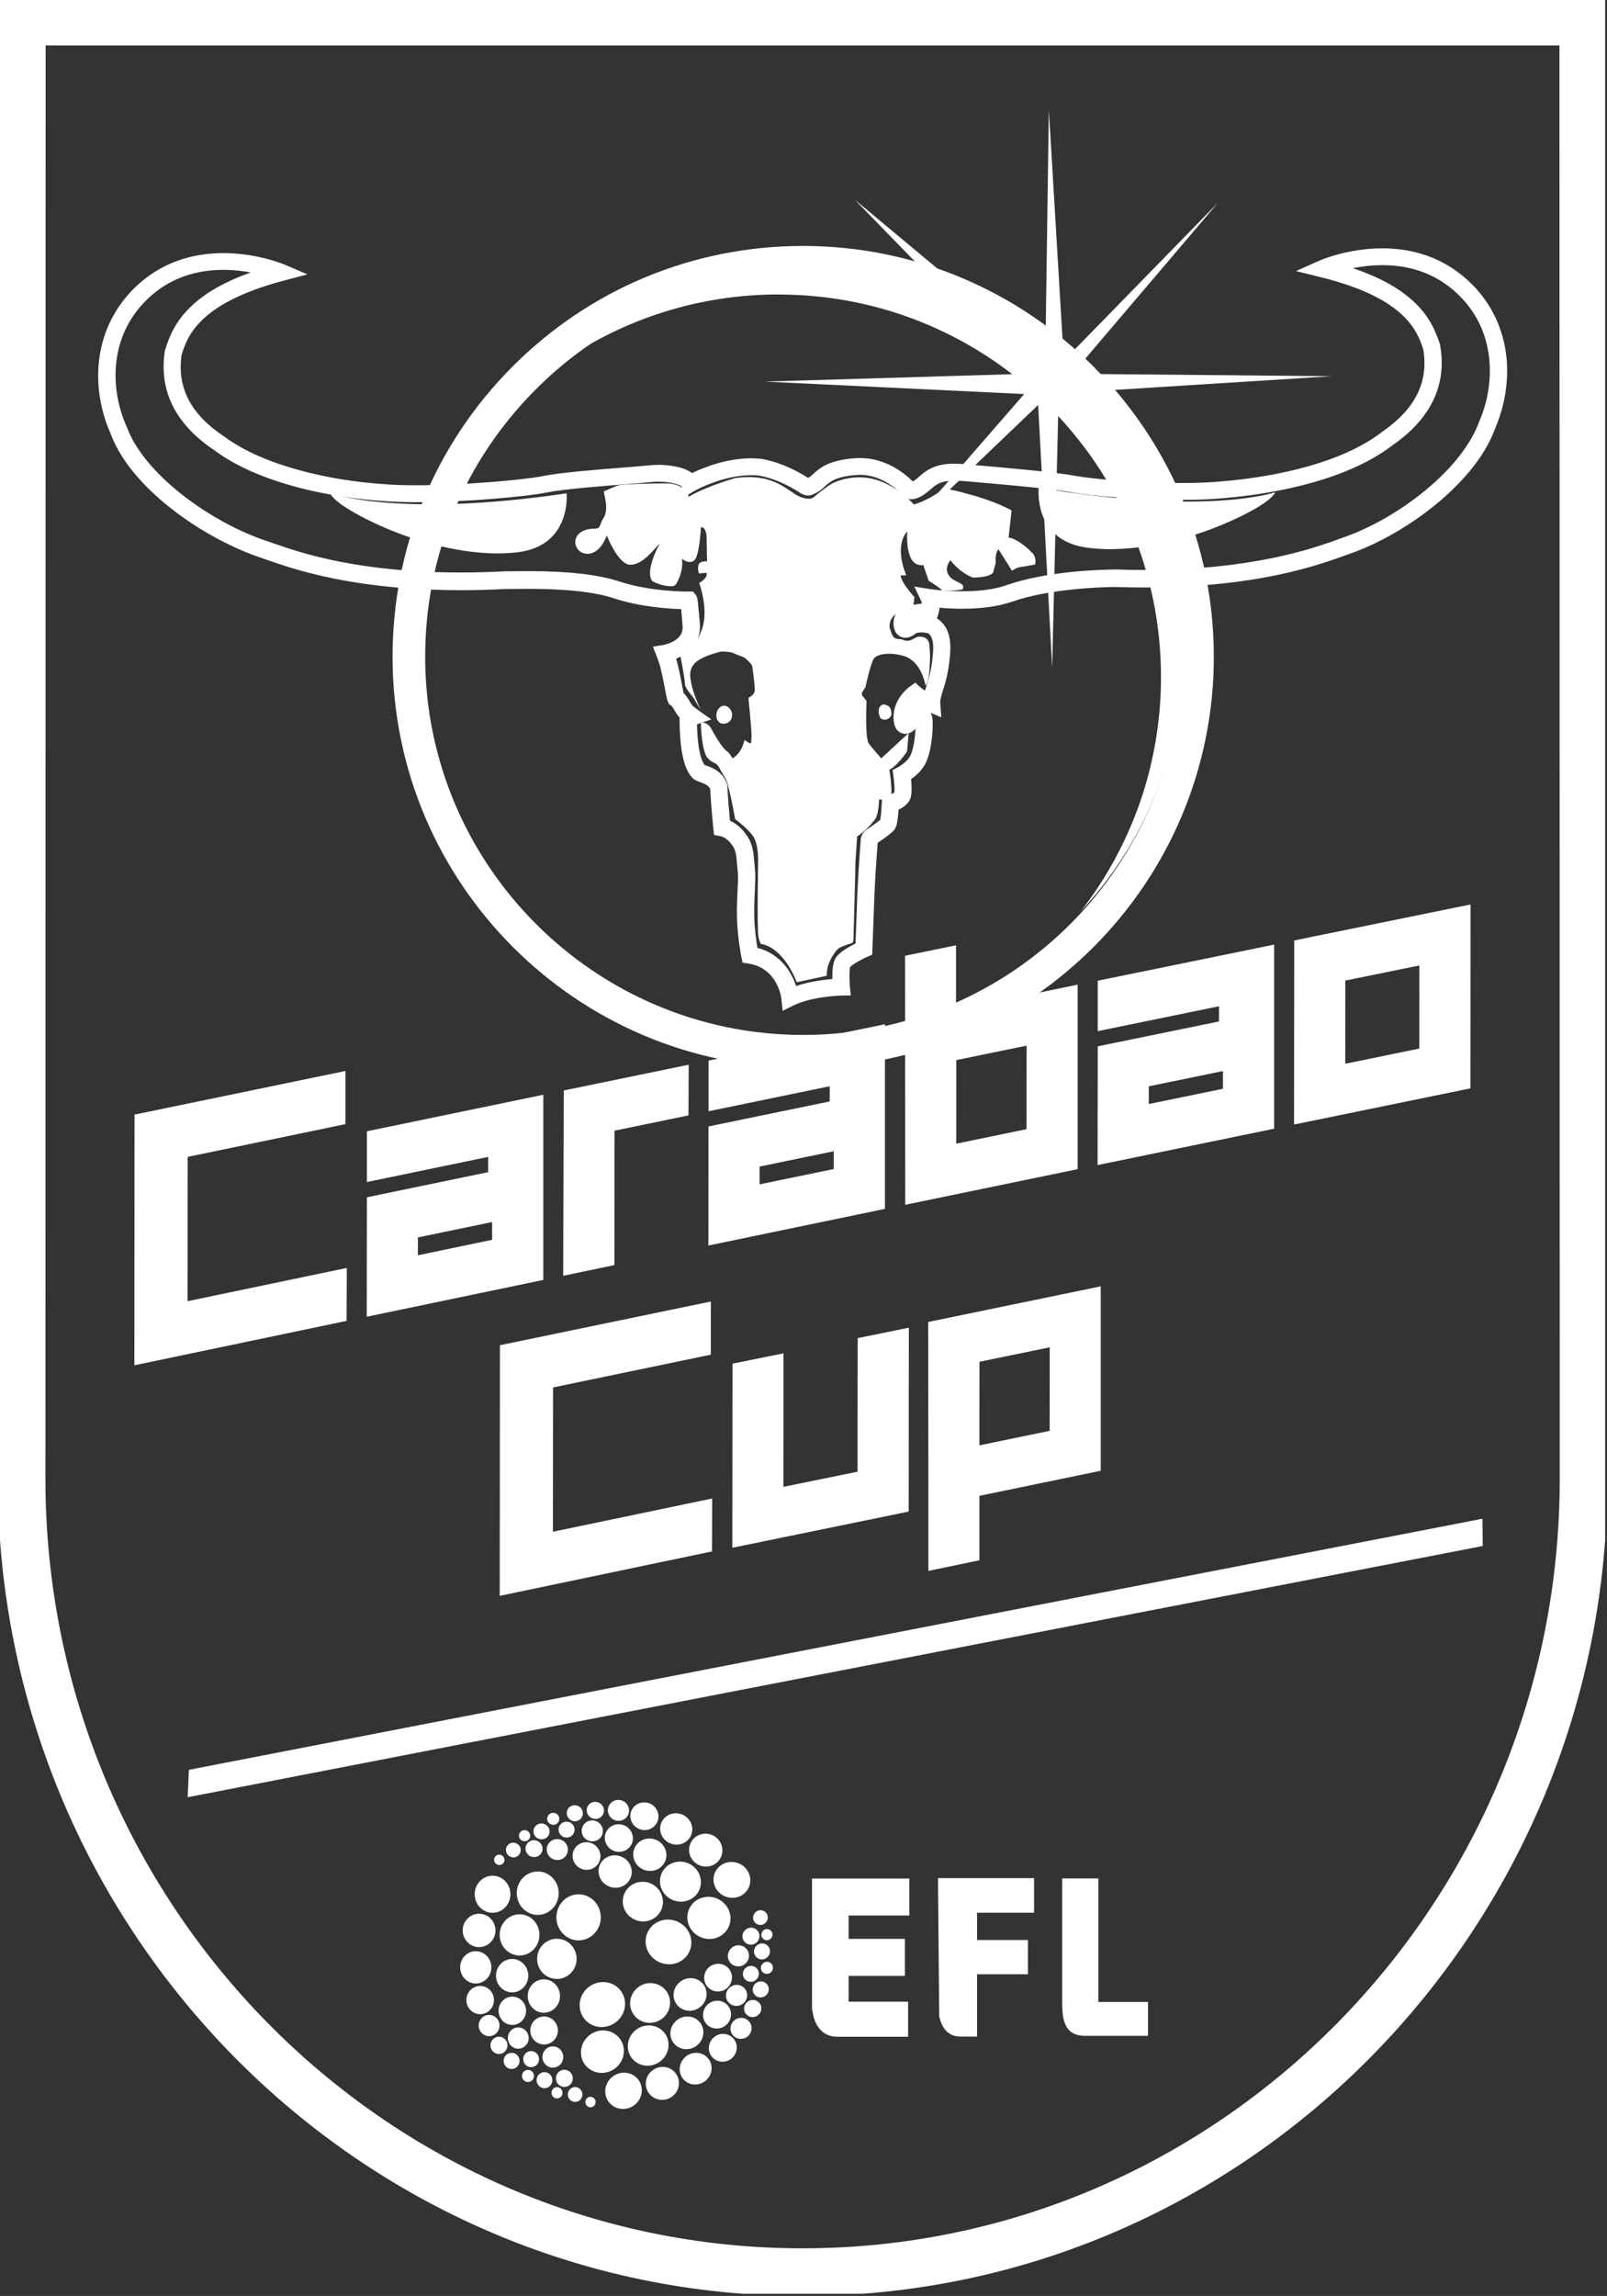 <svg width="236" height="337" viewBox="0 0 236 337" fill="none" xmlns="http://www.w3.org/2000/svg">
<rect x="0" y="0" width="236" height="337" fill="#333333" stroke="none"/>
<g clip-path="url(#clip0_838_26159)">
<path d="M232.52 6.67V3.17H229.02H6.7H3.2V6.67V18.47C3.2 33.215 3.192 82.667 3.185 128.532C3.18 161.492 3.174 192.599 3.172 207.642L3.17 217.07C3.17 281.231 54.566 333.51 117.86 333.51C181.154 333.51 232.56 281.221 232.56 217.07C232.56 215.97 232.54 47.299 232.52 18.468V6.67Z" stroke="white" stroke-width="7"/>
<mask id="mask0_838_26159" style="mask-type:luminance" maskUnits="userSpaceOnUse" x="0" y="0" width="236" height="337">
<path d="M235.73 0H0V336.68H235.73V0Z" fill="white"/>
</mask>
<g mask="url(#mask0_838_26159)">
<path d="M111.21 139.12C113.36 139.68 115.06 141.02 116.17 143.02C116.5 143.62 116.74 144.22 116.91 144.73C118.83 144.08 120.93 143.81 122.24 143.7C122.24 143.63 122.24 143.55 122.24 143.48C122.22 141.83 122.45 141.17 122.62 140.82V140.8C122.94 140.18 123.63 139.59 124.86 138.9C125.14 138.74 125.4 138.61 125.64 138.49C125.7 136.83 125.84 132.9 125.91 131.14C125.99 128.88 126.38 123.56 126.4 123.25C126.43 122.82 126.67 122.2 127.28 121.76L127.33 121.73C128.24 121.13 128.98 120.58 129.27 120.33C129.36 119.9 129.46 118.82 129.5 117.83L129.54 116.67L130.64 116.62C130.71 116.61 131.1 116.54 131.34 116.3C131.4 115.9 131.34 114.83 131.21 113.92L131.08 113.03L131.87 112.62C132.23 112.43 133.26 111.75 133.68 110.94C134.12 110.08 134.39 108.39 134.45 106.97C133.97 107.46 133.47 107.71 132.95 107.71C132.57 107.71 131.33 107.55 131.23 105.55C131.07 102.62 133.47 100.87 133.58 100.8L134.42 100.2L135.18 100.89C135.34 101.04 135.58 101.2 135.85 101.37C135.92 101.12 136 100.87 136.08 100.61C136.4 99.6 136.8 98.34 136.98 96.28V96.25C137.26 93.79 136.63 93.23 136.43 93.05C136.41 93.03 136.39 93.01 136.36 92.99C136.19 92.92 135.79 92.82 135.32 92.82C135 92.82 134.71 92.87 134.49 92.97C133.97 93.4 133.47 93.61 132.97 93.61C132.37 93.61 131.85 93.31 131.53 92.78C131.05 91.97 131.18 90.79 131.56 90.07C131.94 89.35 132.79 88.97 134.58 88.7C134.87 88.66 135.15 88.62 135.4 88.59C135.36 88.4 135.31 88.27 135.31 88.27L134.28 86.1L136.64 86.47C136.64 86.47 138.73 86.79 141.34 86.79C143.95 86.79 146.1 86.49 147.79 85.9C153.7 83.83 161.52 83.61 163.78 83.59H163.83C165.26 83.64 166.68 83.66 168.06 83.66C184.16 83.66 193.06 80.42 196.86 79.04C197.01 78.98 197.16 78.93 197.29 78.88H197.31C201.34 77.48 205.74 74.95 209.38 71.93C213.33 68.67 216.13 65.06 217.27 61.77L217.29 61.73L217.31 61.69C219.42 56.78 219.93 49.09 214.45 43.53C211.44 40.47 207.59 38.92 203.02 38.92C201.42 38.92 199.94 39.11 198.69 39.36C202.46 40.64 205.35 42.21 207.45 44.12C209.85 46.29 210.8 48.49 211.47 50.54L211.5 50.63V50.72C211.96 53.3 211.72 55.75 210.82 58C209.71 60.75 207.58 63.23 204.48 65.37C197.08 71.07 185.04 72.65 180.19 73.07C178.32 73.27 176.04 73.37 173.41 73.37C167.35 73.37 160.32 72.81 157.56 72.29C154.77 71.77 147.94 71.17 144.27 70.85C143.49 70.78 142.81 70.72 142.35 70.68C141.56 70.61 140.81 70.55 140.13 70.55C138.59 70.55 137.64 70.89 136.74 71.77L136.69 71.81C135.55 72.81 134.64 73.28 133.84 73.28C133.34 73.28 132.89 73.09 132.6 72.76L132.57 72.72C132.57 72.72 130.04 69.7 126.31 69.7C126.12 69.7 125.93 69.7 125.75 69.72C122.71 69.96 121.88 70.72 121.14 71.4C120.79 71.72 120.44 72.05 119.93 72.3C119.54 72.53 119.14 72.73 118.64 72.73C118.04 72.73 117.61 72.43 117.3 72.21C117.14 72.1 114.33 70.26 111.34 69.79C111.01 69.76 110.67 69.75 110.34 69.75C105.99 69.75 101.99 72.06 101.95 72.08L100.49 72.93L100.11 71.4C99.81 71.14 98.56 70.7 96.7 70.7C96.32 70.7 95.94 70.72 95.57 70.76C94.78 70.85 93.35 70.96 91.7 71.09C87.85 71.4 82.57 71.81 80.24 72.3C77.56 72.86 68.58 73.71 61.16 73.71C59.13 73.71 57.37 73.64 55.93 73.52C53.61 73.36 48.97 72.9 43.87 71.57C38.75 70.23 34.58 68.39 31.49 66.1C28.36 64.01 26.19 61.57 25.03 58.84C24.09 56.62 23.81 54.18 24.2 51.58V51.49L24.24 51.4C24.87 49.33 25.78 47.12 28.14 44.9C30.21 42.95 33.07 41.33 36.82 39.99C35.65 39.77 34.29 39.61 32.82 39.61C28.1 39.61 24.17 41.23 21.14 44.42C15.74 50.09 16.39 57.77 18.6 62.62L18.62 62.66L18.64 62.7C19.82 65.95 22.75 69.51 26.9 72.73C30.69 75.67 35.21 78.12 39.32 79.46H39.34C39.56 79.54 39.81 79.62 40.07 79.72C44.09 81.12 52.47 84.03 67.7 84.03C69.8 84.03 71.98 83.97 74.17 83.86H74.23C74.49 83.86 74.78 83.86 75.1 83.85C75.78 83.84 76.63 83.83 77.57 83.83C83.5 83.83 87.92 84.34 91.06 85.38C95.29 86.76 100.08 86.83 101 86.83H101.79L102.17 87.32C102.4 87.62 102.43 87.89 102.49 88.43C102.56 89.06 102.66 90.12 102.78 91.58C102.93 93.49 102.07 95.11 100.35 96.15C99.99 96.37 99.63 96.54 99.29 96.68C99.39 97.02 99.5 97.4 99.58 97.76C99.83 98.78 100.02 99.8 100.17 100.62C100.24 101 100.32 101.44 100.38 101.71C100.8 102.11 101.09 102.61 101.33 103.03C101.42 103.18 101.53 103.37 101.59 103.45C101.76 103.65 102.2 104 102.44 104.17L104.46 105.59L102.36 106.32C102.41 108.58 102.66 111.15 103.47 112.28C103.54 112.31 103.64 112.34 103.72 112.37C104.56 112.67 106.12 113.23 106.76 115.06L106.82 115.24V115.43C106.91 117.31 107.09 119.36 107.2 120.47C108.52 121.04 109.34 122.15 109.55 122.47C110.29 123.4 110.53 124.48 110.66 125.32V125.39C110.68 125.51 110.71 125.83 110.74 126.21C110.79 126.85 110.87 127.64 110.9 127.94V127.97C110.95 128.61 110.91 129.5 110.86 130.62C110.8 131.82 110.74 133.18 110.77 134.54C110.82 136.35 111.06 138.09 111.22 139.06M114.93 148.39L114.75 146.59C114.73 146.37 114.17 142.1 109.92 141.43L109.05 141.3L108.87 140.44C108.85 140.33 108.31 137.64 108.23 134.67C108.19 133.22 108.27 131.75 108.32 130.57C108.37 129.58 108.41 128.72 108.37 128.24C108.34 127.91 108.27 127.13 108.21 126.49C108.18 126.15 108.16 125.86 108.14 125.73C108.02 124.95 107.83 124.44 107.54 124.09L107.49 124.02L107.45 123.96C107.25 123.66 106.58 122.87 105.79 122.73L104.86 122.56L104.76 121.62C104.75 121.5 104.44 118.57 104.3 115.81C104.05 115.28 103.56 115.07 102.85 114.81C102.38 114.64 101.93 114.48 101.6 114.08L101.58 114.06C101.09 113.47 99.8 111.9 99.8 105.48V105.32C99.74 105.25 99.68 105.18 99.62 105.12H99.61C99.43 104.88 99.28 104.63 99.12 104.36C98.99 104.14 98.72 103.68 98.58 103.58L98.29 103.4L98.13 103.09C97.96 102.75 97.87 102.28 97.66 101.15C97.51 100.36 97.33 99.37 97.09 98.42V98.38C96.89 97.47 96.46 96.39 96.46 96.38L95.88 94.91L97.43 94.67C97.49 94.66 98.31 94.5 99.07 94.03C100.21 93.31 100.28 92.45 100.24 91.85C100.15 90.69 100.08 89.92 100.03 89.41C98.1 89.35 93.99 89.07 90.25 87.85C87.36 86.89 83.21 86.43 77.55 86.43C76.63 86.43 75.79 86.44 75.11 86.45C74.79 86.45 74.51 86.45 74.25 86.45C72.02 86.57 69.81 86.63 67.68 86.63C60.95 86.63 54.7 86.06 49.09 84.93C44.42 83.99 41.16 82.86 39.22 82.18C38.96 82.09 38.73 82.01 38.51 81.93C34.14 80.5 29.33 77.9 25.33 74.79C22.15 72.32 17.99 68.39 16.26 63.68C14.82 60.49 14.19 56.85 14.49 53.43C14.85 49.36 16.51 45.66 19.29 42.74C21.21 40.72 23.48 39.22 26.04 38.29C28.12 37.53 30.4 37.15 32.81 37.15C37.77 37.15 41.61 38.77 41.77 38.83L45.15 40.27L41.6 41.21C29.12 44.53 27.5 49.42 26.67 52.1C25.98 56.9 28.01 60.81 32.9 64.06L32.96 64.1C38.85 68.47 48.77 70.55 56.1 71.04H56.13C57.5 71.17 59.19 71.23 61.15 71.23C68.16 71.23 77.1 70.42 79.71 69.88C82.21 69.37 87.57 68.94 91.49 68.63C93.12 68.5 94.53 68.39 95.29 68.31C95.75 68.26 96.22 68.23 96.69 68.23C97.37 68.23 100.14 68.3 101.63 69.44C103.23 68.66 106.62 67.27 110.33 67.27C110.76 67.27 111.19 67.29 111.6 67.33H111.67C115.14 67.87 118.27 69.88 118.67 70.15L118.71 70.12L118.76 70.1C118.96 70 119.15 69.83 119.41 69.59C120.34 68.74 121.61 67.56 125.53 67.26C125.78 67.24 126.04 67.23 126.29 67.23C130.21 67.23 132.99 69.61 134.05 70.67C134.25 70.56 134.55 70.35 134.98 69.98C136.73 68.28 138.64 68.06 140.11 68.06C140.9 68.06 141.7 68.13 142.56 68.21C143.01 68.25 143.69 68.31 144.47 68.38C148.18 68.71 155.1 69.31 158.01 69.86C160.31 70.29 166.94 70.9 173.39 70.9C175.94 70.9 178.13 70.8 179.92 70.61H179.95C184.58 70.21 196.08 68.71 202.95 63.41L203 63.37C207.84 60.03 209.81 56.08 209.02 51.3C208.15 48.62 206.43 43.76 193.9 40.67L190.33 39.79L193.69 38.29C193.86 38.21 197.87 36.45 203.01 36.45C205.36 36.45 207.58 36.82 209.63 37.55C212.11 38.44 214.33 39.87 216.24 41.8C217.72 43.3 218.9 45.01 219.75 46.89C220.52 48.61 221.02 50.46 221.23 52.4C221.59 55.8 221.02 59.46 219.65 62.69C217.99 67.44 214.03 71.42 211 73.93C207.13 77.13 202.45 79.82 198.15 81.31C198.02 81.36 197.88 81.41 197.73 81.46C195.74 82.18 192.42 83.39 187.56 84.4C181.73 85.62 175.17 86.23 168.06 86.23C166.66 86.23 165.22 86.21 163.77 86.16C162.17 86.17 154.28 86.34 148.62 88.32C146.66 89 144.2 89.35 141.34 89.35C140.03 89.35 138.85 89.28 137.96 89.2C137.95 89.5 137.9 89.82 137.79 90.15L137.6 90.78C137.84 90.91 137.99 91.03 138.08 91.14C138.87 91.83 139.87 93.14 139.48 96.52C139.27 98.84 138.81 100.3 138.47 101.37C138.22 102.16 138.06 102.69 138.09 103.22L138.23 105.29L136.69 104.62C136.86 104.98 136.96 105.44 136.97 105.99C137.01 107.52 136.76 110.41 135.91 112.07C135.37 113.13 134.45 113.91 133.79 114.37C133.81 114.59 133.83 114.84 133.85 115.1C133.93 116.52 133.8 117.28 133.37 117.78C132.95 118.32 132.42 118.64 131.96 118.84C131.95 119.03 131.93 119.23 131.91 119.44C131.77 121.02 131.59 121.52 131.28 121.86C130.96 122.25 130.15 122.87 128.89 123.71C128.8 124.88 128.49 129.29 128.42 131.23C128.33 133.47 128.12 139.27 128.12 139.33L128.09 140.12L127.37 140.44C126.29 140.92 125.12 141.62 124.86 141.93C124.73 142.31 124.71 143.65 124.81 144.75L124.94 146.11L123.57 146.13C123.57 146.13 119.29 146.23 116.55 147.57L114.91 148.38L114.93 148.39Z" fill="white"/>
</g>
<mask id="mask1_838_26159" style="mask-type:luminance" maskUnits="userSpaceOnUse" x="0" y="0" width="236" height="337">
<path d="M235.73 0H0V336.68H235.73V0Z" fill="white"/>
</mask>
<g mask="url(#mask1_838_26159)">
<path d="M117.95 40.88H117.84C103.01 40.91 89.079 46.71 78.62 57.22C68.15 67.73 62.41 81.68 62.44 96.51C62.499 127.06 87.4 151.91 117.94 151.91H118.06C148.67 151.85 173.53 126.89 173.48 96.28C173.42 65.73 148.51 40.87 117.96 40.87M117.94 156.71C84.76 156.71 57.719 129.71 57.65 96.53C57.62 80.42 63.859 65.26 75.219 53.85C86.59 42.43 101.72 36.13 117.83 36.1H117.95C151.14 36.1 178.2 63.1 178.26 96.29C178.32 129.54 151.32 156.65 118.07 156.71H117.93H117.94Z" fill="white"/>
</g>
<mask id="mask2_838_26159" style="mask-type:luminance" maskUnits="userSpaceOnUse" x="0" y="0" width="236" height="337">
<path d="M235.73 0H0V336.68H235.73V0Z" fill="white"/>
</mask>
<g mask="url(#mask2_838_26159)">
<path d="M114.35 43.23C145.36 43.23 170.5 68.37 170.5 99.38C170.5 112.35 166.09 124.29 158.7 133.79C167.99 123.86 173.69 110.51 173.69 95.83C173.69 65.13 148.81 40.25 118.11 40.25C104.67 40.25 92.35 45.02 82.731 52.96C91.731 46.82 102.62 43.22 114.34 43.22" fill="white"/>
</g>
<mask id="mask3_838_26159" style="mask-type:luminance" maskUnits="userSpaceOnUse" x="0" y="0" width="236" height="337">
<path d="M235.73 0H0V336.68H235.73V0Z" fill="white"/>
</mask>
<g mask="url(#mask3_838_26159)">
<path d="M154.03 16.12L153.51 52.63L125.53 29.31L150.41 54.87L112.29 56.01L150.41 57.84L131.93 79.07L152.46 59.44L154.52 98.01L155.43 59.67L174.84 77.24L157.72 57.61L195.58 55.22L157.49 54.87L178.89 29.73L156.23 52.93L154.03 16.12Z" fill="white"/>
</g>
<mask id="mask4_838_26159" style="mask-type:luminance" maskUnits="userSpaceOnUse" x="0" y="0" width="236" height="337">
<path d="M235.73 0H0V336.68H235.73V0Z" fill="white"/>
</mask>
<g mask="url(#mask4_838_26159)">
<path d="M151.58 81.16C150.89 80.37 149.21 79 148.12 78.91L148.56 74.92C148.56 74.92 146.18 73.55 142.23 72.53C138.72 71.51 138.72 71.81 138 72.16C135.98 73.6 134.21 74.05 134.21 74.05C134.21 74.05 131.13 70.42 126.9 70.09C124.67 69.93 122.67 70.57 121.57 71.37C120.24 72.32 119.57 72.93 119.57 72.93C119.57 72.93 119.04 73.57 117.42 72.89C115.74 72.21 113.8 69.36 107.99 70.17C103.22 71.57 101.15 72.91 101.15 72.91C101.15 72.91 100.71 70.94 97.8 70.95C94.89 70.96 91.59 71.07 90.9 71.22C90.22 71.38 89.04 72.03 88.74 72.08C88.44 72.12 89.64 74.63 88.56 76.16C87.98 77.05 88.32 77.63 87.18 77.6C87.18 77.6 84.67 77.56 84.48 79.48C84.44 81.51 87.65 82.58 89.11 78.59C89.11 78.59 90.6 82.42 92.27 82.86C94.34 83.24 96.35 80.13 96.84 79.87C96.84 79.87 94.64 83.82 95.79 85.29C97.17 86.07 98.89 86.22 99.18 85.87C99.47 85.52 100.4 83.84 100.15 82.03C100.15 82.03 101.39 83.01 102.07 82.11C102.76 81.22 102.93 77.38 102.93 77.38C102.93 77.38 103.77 77.23 103.78 79.1C103.79 80.96 103.84 82.4 103.84 82.4C103.84 82.4 102.7 82.26 102.56 83C102.42 83.74 102.67 84.18 102.67 84.18L103.75 84.07C103.75 84.07 104.1 84.76 102.68 85.56C102.68 85.56 104.13 89.45 103.1 92.31C102.03 95.55 99.87 96.02 99.87 96.02C99.87 96.02 100.58 99.56 100.58 100.35C100.58 101.15 101.82 102.17 102.12 102.91C102.56 103.64 102.96 104.28 102.96 104.28C102.96 104.28 101.57 101.57 101.37 99.35C101.16 97.14 103.18 96.38 105.84 95.64C105.84 95.64 107.13 95.59 107.75 95.88C108.4 96.17 109.34 96.52 109.34 96.52C109.34 96.52 110.42 97.44 110.47 97.79C110.53 98.13 110.88 100.69 110.84 101.38C110.74 102.08 109.91 102.42 109.91 102.42C109.91 102.42 110.42 107.45 110.37 108.18C110.33 108.92 110.29 109.12 110.29 109.12C110.29 109.12 109.84 109.02 109.59 108.78C109.35 108.54 109.29 108.74 109.29 108.74C109.29 108.74 109.01 110.46 107.58 111.31C107.58 111.31 107.18 110.58 106.84 110.33C106.49 110.09 105.9 109.6 104.36 106.8C104.36 106.8 103.81 105.91 102.93 106.07C102.93 106.07 102.94 109.23 103.69 110.94C104.58 112.26 105.16 111.66 105.72 112.85C106.12 113.73 106.76 114.28 107.01 115.71C107.51 117.57 107.96 120.23 107.96 120.23C107.96 120.23 110.24 121.92 110.79 123.07C111.13 123.8 111.34 124.86 111.34 126.39C111.34 126.42 111.15 136.16 111.38 137.49C111.49 138.17 111.75 138.56 111.75 138.56C111.75 138.56 114.83 138.72 117.01 144.17L121.42 143.22C121.42 143.22 121.37 142.74 121.54 142.02C121.8 140.81 122.75 139.56 123.06 139.28C123.48 138.91 124.99 138.47 124.99 138.47C124.99 138.47 125.29 138.51 125.33 137.98C125.33 137.98 125.65 127.11 125.62 126.65L125.88 122.77C125.88 122.77 127.16 122.01 128.33 120.48C129.07 119.89 129.1 117.33 129.1 117.33L130.58 117.52C130.58 117.52 131.32 117.61 130.61 112.98C130.61 112.98 131.54 112.68 133.21 110.31L133.44 107.6L129.42 111.31C129.42 111.31 127.54 109.2 127.49 108.95C127.44 108.7 127.05 107.87 127.26 102.89L126.62 102.09L126.56 101.7L127.1 100.86C127.1 100.86 127.88 97.21 128.36 96.62C128.86 96.03 130.62 95.62 132.94 96.35C135.41 97.27 135.92 100.63 135.92 100.63C135.92 100.63 136.52 100.2 136.55 97.19C136.66 96.05 136.46 94.51 136.46 94.51C136.46 94.51 136.41 93.39 134.89 93.45C134.05 93.64 133.68 94.43 132.44 93.85C131.36 93.71 131.2 93.95 130.65 92.13C130.45 90.21 132.66 89.27 134.14 88.87L134.29 87.64C134.29 87.64 132.41 85.62 132.25 84.48L133.09 84.43C133.09 84.43 131.2 80.3 133.25 77.99C133.25 77.99 132.74 83.3 135.59 82.94L136.39 85.25C136.39 85.25 138.27 86.42 138.37 86.67C138.37 86.67 139.41 86.83 141.33 86.52C141.78 85.82 140.98 85.62 140.19 85.19C139 84.56 138.66 83.33 139.59 82.23C139.59 82.23 140.74 83.91 142.86 84.78C146.16 84.71 145.9 83.78 145.9 83.78L146.24 82.6C146.24 82.6 146.05 81.31 146.63 80.62L148.62 83.77C148.62 83.77 149.31 83.32 149.65 83.27C150 83.21 152 82.87 152 82.87C152 82.87 152.31 81.93 151.6 81.14" fill="white"/>
</g>
<mask id="mask5_838_26159" style="mask-type:luminance" maskUnits="userSpaceOnUse" x="0" y="0" width="236" height="337">
<path d="M235.73 0H0V336.68H235.73V0Z" fill="white"/>
</mask>
<g mask="url(#mask5_838_26159)">
<path d="M117.91 100.24C117.91 100.24 117.35 106.85 117.26 107.24C117.16 107.63 118.19 107.43 118.19 107.43C118.19 107.43 119.37 105.35 119.57 105.07C119.76 104.77 119.75 104.58 119.47 103.93C119.17 103.29 117.92 100.24 117.92 100.24" fill="white"/>
</g>
<mask id="mask6_838_26159" style="mask-type:luminance" maskUnits="userSpaceOnUse" x="0" y="0" width="236" height="337">
<path d="M235.73 0H0V336.68H235.73V0Z" fill="white"/>
</mask>
<g mask="url(#mask6_838_26159)">
<path d="M118.45 108.81L119.33 108.86C119.33 108.86 118.87 113.14 118.87 114.43C118.87 115.71 118.79 117.49 118.79 117.49H118.1C118.1 117.49 117.3 114.43 117.3 114.25C117.3 114.04 118.42 111.43 118.42 111.43L118.45 108.82V108.81Z" fill="white"/>
</g>
<mask id="mask7_838_26159" style="mask-type:luminance" maskUnits="userSpaceOnUse" x="0" y="0" width="236" height="337">
<path d="M235.73 0H0V336.68H235.73V0Z" fill="white"/>
</mask>
<g mask="url(#mask7_838_26159)">
<path d="M117.43 120.54C117.43 120.54 118.22 120.29 118.42 120.34C118.61 120.39 118.71 120.53 118.71 120.53L118.73 124.97C118.73 124.97 118.89 125.95 119.08 126.2C119.29 126.45 120.17 126.78 120.37 127.32C120.58 127.86 120.93 129.88 120.48 131.47C119.9 133.93 118.97 134.38 119.08 135.41C119.18 136.45 119.77 138.27 119.78 138.91C119.78 138.91 119.43 139.35 118.5 139.11C118.21 138.77 117.56 138.82 117.56 138.82C117.56 138.82 117.99 136.06 117.74 134.63C117.58 133.45 116.26 134.1 116.26 134.1L116.23 127.59C116.23 127.59 115.98 127.05 116.76 126.65C117.55 126.25 117.8 126.2 117.8 126.2L117.43 120.53V120.54Z" fill="white"/>
</g>
<mask id="mask8_838_26159" style="mask-type:luminance" maskUnits="userSpaceOnUse" x="0" y="0" width="236" height="337">
<path d="M235.73 0H0V336.68H235.73V0Z" fill="white"/>
</mask>
<g mask="url(#mask8_838_26159)">
<path d="M121.29 83.13C121.29 83.13 122.34 82.18 122.36 82.02C122.38 81.86 121.84 80.97 120.95 80.58C120.05 80.18 119.56 80.51 119.56 80.51C119.56 80.51 118.23 82.87 117.54 83.15C116.15 82.69 115.26 81.56 114.43 80.68C113.6 79.8 110.98 77.05 110.98 77.05L110.65 76.86C110.65 76.86 110.7 78.17 110.78 79.78C110.83 80.61 110.96 81.62 111.02 82.45C111.12 83.93 111.15 85.12 111.2 85.2C111.31 85.38 112.96 87.05 112.96 87.05C112.96 87.05 113.15 87.27 112.97 87.37C112.8 87.47 111.64 88.8 110.78 88.88C109.8 89.08 108.96 88.78 108.82 88.69L108.89 89.29C108.89 89.29 109.69 91.84 109.99 92.21C110.29 92.59 110.39 92.28 110.66 92.58C111.19 92.86 111.16 94.1 111.16 94.1L115.34 93.86L116.6 90.7C116.6 90.7 117.93 90.56 118.16 90.48C118.39 90.42 119.75 90.32 120.01 90.36C120.27 90.38 120.63 91.18 120.9 91.33C121.02 91.42 121.41 91.2 121.73 90.96C122.05 90.74 124.24 89.77 124.8 89.69C125.11 89.55 127.72 85.49 128.88 84.6C128.88 84.6 127.2 84.89 126.09 85.17C124.97 85.44 122.66 85.42 122.42 85.39C121.85 85.33 121.06 85.16 121.06 85.16C121.06 85.16 121.1 84.19 121.3 83.14" fill="white"/>
</g>
<mask id="mask9_838_26159" style="mask-type:luminance" maskUnits="userSpaceOnUse" x="0" y="0" width="236" height="337">
<path d="M235.73 0H0V336.68H235.73V0Z" fill="white"/>
</mask>
<g mask="url(#mask9_838_26159)">
<path d="M106.57 106.2C106.57 106.2 107.8 105.94 107.44 104.47C106.8 103.09 105.57 103.5 105.27 104.52C104.98 105.56 105.63 106.44 106.56 106.19" fill="white"/>
</g>
<mask id="mask10_838_26159" style="mask-type:luminance" maskUnits="userSpaceOnUse" x="0" y="0" width="236" height="337">
<path d="M235.73 0H0V336.68H235.73V0Z" fill="white"/>
</mask>
<g mask="url(#mask10_838_26159)">
<path d="M129.72 103.39C129.72 103.39 128.53 103.64 129.28 105.41C130.17 106.05 131.05 105.16 130.91 104.67C130.86 104.17 130.81 103.53 129.72 103.39Z" fill="white"/>
</g>
<mask id="mask11_838_26159" style="mask-type:luminance" maskUnits="userSpaceOnUse" x="0" y="0" width="236" height="337">
<path d="M235.73 0H0V336.68H235.73V0Z" fill="white"/>
</mask>
<g mask="url(#mask11_838_26159)">
<path d="M48.46 72.37C48.46 72.37 58.39 76.07 83.21 72.41C83.21 72.41 83.98 80.14 75.95 81.07C69.11 81.89 61.46 79.37 59.78 78.73C55.93 77.42 49.31 74.29 48.46 72.37Z" fill="white"/>
</g>
<mask id="mask12_838_26159" style="mask-type:luminance" maskUnits="userSpaceOnUse" x="0" y="0" width="236" height="337">
<path d="M235.73 0H0V336.68H235.73V0Z" fill="white"/>
</mask>
<g mask="url(#mask12_838_26159)">
<path d="M175.85 78.37C174.15 78.96 166.45 81.34 159.62 80.38C151.62 79.3 152.55 71.58 152.55 71.58C177.29 75.75 187.29 72.25 187.29 72.25C186.39 74.15 179.72 77.13 175.85 78.37Z" fill="white"/>
</g>
<mask id="mask13_838_26159" style="mask-type:luminance" maskUnits="userSpaceOnUse" x="0" y="0" width="236" height="337">
<path d="M235.73 0H0V336.68H235.73V0Z" fill="white"/>
</mask>
<g mask="url(#mask13_838_26159)">
<path d="M104.06 155.68V163.11C104.06 163.11 119.96 159.83 121.85 159.44C121.85 160.26 121.85 160.85 121.85 161.67C119.96 162.06 104.05 165.34 104.05 165.34L104.03 182.82L129.96 177.44V150.34L104.06 155.67V155.68ZM122.44 168.98C122.44 169.89 122.44 170.68 122.44 171.59C120.8 171.93 113.19 173.5 111.55 173.84C111.55 172.93 111.55 172.14 111.55 171.23C113.19 170.89 120.8 169.32 122.44 168.98Z" fill="white"/>
</g>
<mask id="mask14_838_26159" style="mask-type:luminance" maskUnits="userSpaceOnUse" x="0" y="0" width="236" height="337">
<path d="M235.73 0H0V336.68H235.73V0Z" fill="white"/>
</mask>
<g mask="url(#mask14_838_26159)">
<path d="M161.21 143.94V151.35C161.21 151.35 177.11 148.09 179.02 147.7C179.02 148.53 179.02 149.11 179.02 149.93C177.12 150.32 161.21 153.58 161.21 153.58L161.19 171.01L187.12 165.67V138.65L161.22 143.95L161.21 143.94ZM179.6 157.21C179.6 158.11 179.6 158.91 179.6 159.81C177.95 160.15 170.36 161.71 168.71 162.05C168.71 161.15 168.71 160.35 168.71 159.45C170.36 159.11 177.95 157.55 179.6 157.21Z" fill="white"/>
</g>
<mask id="mask15_838_26159" style="mask-type:luminance" maskUnits="userSpaceOnUse" x="0" y="0" width="236" height="337">
<path d="M235.73 0H0V336.68H235.73V0Z" fill="white"/>
</mask>
<g mask="url(#mask15_838_26159)">
<path d="M19.73 200.4L50.901 193.88L50.931 186.11C50.931 186.11 29.491 190.58 27.541 190.99C27.541 189.14 27.561 171.67 27.561 169.81C29.511 169.41 50.73 165 50.73 165V157.2L19.761 163.6L19.73 200.39V200.4Z" fill="white"/>
</g>
<mask id="mask16_838_26159" style="mask-type:luminance" maskUnits="userSpaceOnUse" x="0" y="0" width="236" height="337">
<path d="M235.73 0H0V336.68H235.73V0Z" fill="white"/>
</mask>
<g mask="url(#mask16_838_26159)">
<path d="M53.88 166.05V173.5C53.88 173.5 69.79 170.2 71.69 169.81C71.69 170.63 71.69 171.23 71.69 172.05C69.79 172.44 53.88 175.74 53.88 175.74L53.86 193.27L79.79 187.87V160.69L53.88 166.05ZM72.27 179.37C72.27 180.27 72.27 181.07 72.27 181.98C70.62 182.33 63.02 183.91 61.37 184.25C61.37 183.34 61.37 182.54 61.37 181.63C63.02 181.29 70.62 179.71 72.27 179.37Z" fill="white"/>
</g>
<mask id="mask17_838_26159" style="mask-type:luminance" maskUnits="userSpaceOnUse" x="0" y="0" width="236" height="337">
<path d="M235.73 0H0V336.68H235.73V0Z" fill="white"/>
</mask>
<g mask="url(#mask17_838_26159)">
<path d="M82.79 160.07L82.71 187.26L90.23 185.69C90.23 185.69 90.25 167.87 90.25 165.96C92 165.6 101.11 163.72 101.11 163.72L101.14 156.28L82.8 160.06L82.79 160.07Z" fill="white"/>
</g>
<mask id="mask18_838_26159" style="mask-type:luminance" maskUnits="userSpaceOnUse" x="0" y="0" width="236" height="337">
<path d="M235.73 0H0V336.68H235.73V0Z" fill="white"/>
</mask>
<g mask="url(#mask18_838_26159)">
<path d="M132.91 140.29L132.94 176.84L158.26 171.61V144.53C158.26 144.53 142.3 147.81 140.4 148.2C140.4 146.53 140.4 138.75 140.4 138.75L132.9 140.29H132.91ZM150.76 153.48C150.76 155.15 150.76 164.07 150.75 165.74C149.13 166.07 142.05 167.53 140.43 167.87C140.43 166.19 140.43 157.27 140.44 155.6C142.06 155.26 149.14 153.81 150.76 153.48Z" fill="white"/>
</g>
<mask id="mask19_838_26159" style="mask-type:luminance" maskUnits="userSpaceOnUse" x="0" y="0" width="236" height="337">
<path d="M235.73 0H0V336.68H235.73V0Z" fill="white"/>
</mask>
<g mask="url(#mask19_838_26159)">
<path d="M190.07 138.04L190.04 165.06L215.94 159.75L215.96 132.76L190.06 138.04H190.07ZM208.44 141.7C208.44 143.37 208.44 152.24 208.43 153.91C206.78 154.25 199.2 155.8 197.56 156.14C197.56 154.47 197.56 145.6 197.57 143.93C199.22 143.59 206.8 142.05 208.45 141.71" fill="white"/>
</g>
<mask id="mask20_838_26159" style="mask-type:luminance" maskUnits="userSpaceOnUse" x="0" y="0" width="236" height="337">
<path d="M235.73 0H0V336.68H235.73V0Z" fill="white"/>
</mask>
<g mask="url(#mask20_838_26159)">
<path d="M73.39 234.24L104.56 227.72L104.59 219.95C104.59 219.95 83.15 224.42 81.2 224.83C81.2 222.98 81.22 205.51 81.22 203.65C83.18 203.25 104.39 198.84 104.39 198.84V191.04L73.42 197.45L73.39 234.23V234.24Z" fill="white"/>
</g>
<mask id="mask21_838_26159" style="mask-type:luminance" maskUnits="userSpaceOnUse" x="0" y="0" width="236" height="337">
<path d="M235.73 0H0V336.68H235.73V0Z" fill="white"/>
</mask>
<g mask="url(#mask21_838_26159)">
<path d="M161.66 188.81L136.31 194.04L136.34 220.78V230.58L143.83 229.02C143.83 227.55 143.83 221.09 143.83 219.56L161.65 215.88V188.8L161.66 188.81ZM154.15 210.02C152.53 210.35 145.45 211.81 143.83 212.15C143.83 210.47 143.83 201.55 143.84 199.88C145.46 199.54 152.54 198.09 154.16 197.76C154.16 199.43 154.15 208.35 154.15 210.03" fill="white"/>
</g>
<mask id="mask22_838_26159" style="mask-type:luminance" maskUnits="userSpaceOnUse" x="0" y="0" width="236" height="337">
<path d="M235.73 0H0V336.68H235.73V0Z" fill="white"/>
</mask>
<g mask="url(#mask22_838_26159)">
<path d="M115.08 198.64L107.58 200.16L107.55 227.18L133.45 221.87L133.47 194.88L125.96 196.41L125.94 203.81C125.94 205.48 125.93 214.35 125.93 216.02C124.28 216.36 116.7 217.91 115.05 218.24C115.05 216.57 115.05 207.7 115.06 206.03V198.64H115.08Z" fill="white"/>
</g>
<mask id="mask23_838_26159" style="mask-type:luminance" maskUnits="userSpaceOnUse" x="0" y="0" width="236" height="337">
<path d="M235.73 0H0V336.68H235.73V0Z" fill="white"/>
</mask>
<g mask="url(#mask23_838_26159)">
<path d="M217.25 226.5L28.09 263.19L28.23 260.19L217.22 223.52L217.25 226.5Z" fill="white"/>
</g>
<mask id="mask24_838_26159" style="mask-type:luminance" maskUnits="userSpaceOnUse" x="0" y="0" width="236" height="337">
<path d="M235.73 0H0V336.68H235.73V0Z" fill="white"/>
</mask>
<g mask="url(#mask24_838_26159)">
<path d="M27.56 263.8L27.74 259.78L28.13 259.7L217.71 222.92L217.75 226.92L217.34 227L27.56 263.8ZM28.71 260.61L28.62 262.58L216.75 226.1L216.73 224.14L28.71 260.62V260.61Z" fill="white"/>
</g>
<mask id="mask25_838_26159" style="mask-type:luminance" maskUnits="userSpaceOnUse" x="0" y="0" width="236" height="337">
<path d="M235.73 0H0V336.68H235.73V0Z" fill="white"/>
</mask>
<g mask="url(#mask25_838_26159)">
<path d="M119.25 275.73V295.08H119.31C119.51 296.95 120.54 298.95 122.94 298.95H133.36V293.81H124.63V290.02H132.89V284.59H124.63V281.16H133.54V275.73H119.25Z" fill="white"/>
</g>
<mask id="mask26_838_26159" style="mask-type:luminance" maskUnits="userSpaceOnUse" x="0" y="0" width="236" height="337">
<path d="M235.73 0H0V336.68H235.73V0Z" fill="white"/>
</mask>
<g mask="url(#mask26_838_26159)">
<path d="M137.93 295.94C138.35 297.82 139.31 298.96 141.16 298.93H143.49V289.78H150.96V284.76H143.49V280.75H151.86V275.67H137.75L137.93 295.94Z" fill="white"/>
</g>
<mask id="mask27_838_26159" style="mask-type:luminance" maskUnits="userSpaceOnUse" x="0" y="0" width="236" height="337">
<path d="M235.73 0H0V336.68H235.73V0Z" fill="white"/>
</mask>
<g mask="url(#mask27_838_26159)">
<path d="M155.99 275.72V293.85C155.99 296.33 156.24 298.82 159.36 298.82H168.6V293.85H161.3V275.72H155.98H155.99Z" fill="white"/>
</g>
<mask id="mask28_838_26159" style="mask-type:luminance" maskUnits="userSpaceOnUse" x="0" y="0" width="236" height="337">
<path d="M235.73 0H0V336.68H235.73V0Z" fill="white"/>
</mask>
<g mask="url(#mask28_838_26159)">
<path d="M74.96 278.04C74.96 279.54 73.79 280.76 72.34 280.76C70.89 280.76 69.71 279.54 69.71 278.04C69.71 276.54 70.89 275.32 72.34 275.32C73.79 275.32 74.96 276.54 74.96 278.04Z" fill="white"/>
</g>
<mask id="mask29_838_26159" style="mask-type:luminance" maskUnits="userSpaceOnUse" x="0" y="0" width="236" height="337">
<path d="M235.73 0H0V336.68H235.73V0Z" fill="white"/>
</mask>
<g mask="url(#mask29_838_26159)">
<path d="M82.05 277.88C82.05 279.64 80.67 281.07 78.97 281.07C77.27 281.07 75.89 279.64 75.89 277.88C75.89 276.12 77.27 274.7 78.97 274.7C80.67 274.7 82.05 276.12 82.05 277.88Z" fill="white"/>
</g>
<mask id="mask30_838_26159" style="mask-type:luminance" maskUnits="userSpaceOnUse" x="0" y="0" width="236" height="337">
<path d="M235.73 0H0V336.68H235.73V0Z" fill="white"/>
</mask>
<g mask="url(#mask30_838_26159)">
<path d="M88.23 281.43C88.23 283.3 86.77 284.81 84.97 284.81C83.17 284.81 81.71 283.3 81.71 281.43C81.71 279.56 83.17 278.05 84.97 278.05C86.77 278.05 88.23 279.56 88.23 281.43Z" fill="white"/>
</g>
<mask id="mask31_838_26159" style="mask-type:luminance" maskUnits="userSpaceOnUse" x="0" y="0" width="236" height="337">
<path d="M235.73 0H0V336.68H235.73V0Z" fill="white"/>
</mask>
<g mask="url(#mask31_838_26159)">
<path d="M79.22 284C79.22 285.67 77.91 287.03 76.3 287.03C74.69 287.03 73.38 285.67 73.38 284C73.38 282.33 74.69 280.98 76.3 280.98C77.91 280.98 79.22 282.33 79.22 284Z" fill="white"/>
</g>
<mask id="mask32_838_26159" style="mask-type:luminance" maskUnits="userSpaceOnUse" x="0" y="0" width="236" height="337">
<path d="M235.73 0H0V336.68H235.73V0Z" fill="white"/>
</mask>
<g mask="url(#mask32_838_26159)">
<path d="M72.76 283.35C72.76 284.7 71.68 285.8 70.36 285.8C69.04 285.8 67.95 284.7 67.95 283.35C67.95 282 69.03 280.9 70.36 280.9C71.69 280.9 72.76 282 72.76 283.35Z" fill="white"/>
</g>
<mask id="mask33_838_26159" style="mask-type:luminance" maskUnits="userSpaceOnUse" x="0" y="0" width="236" height="337">
<path d="M235.73 0H0V336.68H235.73V0Z" fill="white"/>
</mask>
<g mask="url(#mask33_838_26159)">
<path d="M84.68 287.52C84.68 289.15 83.38 290.47 81.78 290.47C80.18 290.47 78.88 289.15 78.88 287.52C78.88 285.89 80.18 284.57 81.78 284.57C83.38 284.57 84.68 285.89 84.68 287.52Z" fill="white"/>
</g>
<mask id="mask34_838_26159" style="mask-type:luminance" maskUnits="userSpaceOnUse" x="0" y="0" width="236" height="337">
<path d="M235.73 0H0V336.68H235.73V0Z" fill="white"/>
</mask>
<g mask="url(#mask34_838_26159)">
<path d="M72.16 288.77C72.16 290.08 71.13 291.14 69.87 291.14C68.61 291.14 67.58 290.08 67.58 288.77C67.58 287.46 68.61 286.4 69.87 286.4C71.14 286.4 72.16 287.46 72.16 288.77Z" fill="white"/>
</g>
<mask id="mask35_838_26159" style="mask-type:luminance" maskUnits="userSpaceOnUse" x="0" y="0" width="236" height="337">
<path d="M235.73 0H0V336.68H235.73V0Z" fill="white"/>
</mask>
<g mask="url(#mask35_838_26159)">
<path d="M77.58 289.99C77.58 291.34 76.52 292.44 75.21 292.44C73.9 292.44 72.84 291.34 72.84 289.99C72.84 288.64 73.9 287.54 75.21 287.54C76.52 287.54 77.58 288.63 77.58 289.99Z" fill="white"/>
</g>
<mask id="mask36_838_26159" style="mask-type:luminance" maskUnits="userSpaceOnUse" x="0" y="0" width="236" height="337">
<path d="M235.73 0H0V336.68H235.73V0Z" fill="white"/>
</mask>
<g mask="url(#mask36_838_26159)">
<path d="M82.24 292.98C82.24 294.33 81.18 295.43 79.87 295.43C78.56 295.43 77.5 294.33 77.5 292.98C77.5 291.63 78.56 290.53 79.87 290.53C81.18 290.53 82.24 291.63 82.24 292.98Z" fill="white"/>
</g>
<mask id="mask37_838_26159" style="mask-type:luminance" maskUnits="userSpaceOnUse" x="0" y="0" width="236" height="337">
<path d="M235.73 0H0V336.68H235.73V0Z" fill="white"/>
</mask>
<g mask="url(#mask37_838_26159)">
<path d="M81.93 298.03C81.93 299.17 81.02 300.09 79.9 300.09C78.78 300.09 77.88 299.17 77.88 298.03C77.88 296.89 78.79 295.98 79.9 295.98C81.02 295.98 81.93 296.9 81.93 298.03Z" fill="white"/>
</g>
<mask id="mask38_838_26159" style="mask-type:luminance" maskUnits="userSpaceOnUse" x="0" y="0" width="236" height="337">
<path d="M235.73 0H0V336.68H235.73V0Z" fill="white"/>
</mask>
<g mask="url(#mask38_838_26159)">
<path d="M77.26 295.14C77.26 296.29 76.35 297.22 75.24 297.22C74.13 297.22 73.22 296.29 73.22 295.14C73.22 293.99 74.13 293.07 75.24 293.07C76.35 293.07 77.26 294 77.26 295.14Z" fill="white"/>
</g>
<mask id="mask39_838_26159" style="mask-type:luminance" maskUnits="userSpaceOnUse" x="0" y="0" width="236" height="337">
<path d="M235.73 0H0V336.68H235.73V0Z" fill="white"/>
</mask>
<g mask="url(#mask39_838_26159)">
<path d="M72.54 293.57C72.54 294.71 71.64 295.64 70.52 295.64C69.4 295.64 68.49 294.71 68.49 293.57C68.49 292.43 69.4 291.5 70.52 291.5C71.64 291.5 72.54 292.42 72.54 293.57Z" fill="white"/>
</g>
<mask id="mask40_838_26159" style="mask-type:luminance" maskUnits="userSpaceOnUse" x="0" y="0" width="236" height="337">
<path d="M235.73 0H0V336.68H235.73V0Z" fill="white"/>
</mask>
<g mask="url(#mask40_838_26159)">
<path d="M73.36 297.31C73.36 298.17 72.67 298.87 71.83 298.87C70.99 298.87 70.3 298.17 70.3 297.31C70.3 296.45 70.98 295.75 71.83 295.75C72.68 295.75 73.36 296.45 73.36 297.31Z" fill="white"/>
</g>
<mask id="mask41_838_26159" style="mask-type:luminance" maskUnits="userSpaceOnUse" x="0" y="0" width="236" height="337">
<path d="M235.73 0H0V336.68H235.73V0Z" fill="white"/>
</mask>
<g mask="url(#mask41_838_26159)">
<path d="M77.64 299.15C77.64 300.01 76.95 300.71 76.11 300.71C75.27 300.71 74.58 300.01 74.58 299.15C74.58 298.29 75.26 297.59 76.11 297.59C76.96 297.59 77.64 298.29 77.64 299.15Z" fill="white"/>
</g>
<mask id="mask42_838_26159" style="mask-type:luminance" maskUnits="userSpaceOnUse" x="0" y="0" width="236" height="337">
<path d="M235.73 0H0V336.68H235.73V0Z" fill="white"/>
</mask>
<g mask="url(#mask42_838_26159)">
<path d="M74.53 300.22C74.53 300.92 73.97 301.49 73.28 301.49C72.59 301.49 72.03 300.92 72.03 300.22C72.03 299.52 72.59 298.95 73.28 298.95C73.97 298.95 74.53 299.52 74.53 300.22Z" fill="white"/>
</g>
<mask id="mask43_838_26159" style="mask-type:luminance" maskUnits="userSpaceOnUse" x="0" y="0" width="236" height="337">
<path d="M235.73 0H0V336.68H235.73V0Z" fill="white"/>
</mask>
<g mask="url(#mask43_838_26159)">
<path d="M76.3 302.5C76.3 303.16 75.78 303.69 75.13 303.69C74.48 303.69 73.96 303.15 73.96 302.5C73.96 301.85 74.49 301.31 75.13 301.31C75.78 301.31 76.3 301.84 76.3 302.5Z" fill="white"/>
</g>
<mask id="mask44_838_26159" style="mask-type:luminance" maskUnits="userSpaceOnUse" x="0" y="0" width="236" height="337">
<path d="M235.73 0H0V336.68H235.73V0Z" fill="white"/>
</mask>
<g mask="url(#mask44_838_26159)">
<path d="M79.16 302.24C79.16 302.9 78.64 303.42 78 303.42C77.36 303.42 76.84 302.89 76.84 302.24C76.84 301.59 77.36 301.06 78 301.06C78.64 301.06 79.16 301.59 79.16 302.24Z" fill="white"/>
</g>
<mask id="mask45_838_26159" style="mask-type:luminance" maskUnits="userSpaceOnUse" x="0" y="0" width="236" height="337">
<path d="M235.73 0H0V336.68H235.73V0Z" fill="white"/>
</mask>
<g mask="url(#mask45_838_26159)">
<path d="M82.72 301.93C82.72 302.79 82.03 303.49 81.19 303.49C80.35 303.49 79.66 302.79 79.66 301.93C79.66 301.07 80.35 300.37 81.19 300.37C82.04 300.37 82.72 301.07 82.72 301.93Z" fill="white"/>
</g>
<mask id="mask46_838_26159" style="mask-type:luminance" maskUnits="userSpaceOnUse" x="0" y="0" width="236" height="337">
<path d="M235.73 0H0V336.68H235.73V0Z" fill="white"/>
</mask>
<g mask="url(#mask46_838_26159)">
<path d="M81.12 305.33C81.12 305.98 80.6 306.51 79.96 306.51C79.32 306.51 78.8 305.98 78.8 305.33C78.8 304.68 79.32 304.15 79.96 304.15C80.6 304.15 81.12 304.68 81.12 305.33Z" fill="white"/>
</g>
<mask id="mask47_838_26159" style="mask-type:luminance" maskUnits="userSpaceOnUse" x="0" y="0" width="236" height="337">
<path d="M235.73 0H0V336.68H235.73V0Z" fill="white"/>
</mask>
<g mask="url(#mask47_838_26159)">
<path d="M84.12 305.06C84.12 305.76 83.57 306.32 82.88 306.32C82.19 306.32 81.64 305.75 81.64 305.06C81.64 304.37 82.19 303.8 82.88 303.8C83.56 303.8 84.12 304.36 84.12 305.06Z" fill="white"/>
</g>
<mask id="mask48_838_26159" style="mask-type:luminance" maskUnits="userSpaceOnUse" x="0" y="0" width="236" height="337">
<path d="M235.73 0H0V336.68H235.73V0Z" fill="white"/>
</mask>
<g mask="url(#mask48_838_26159)">
<path d="M78.42 304.71C78.42 305.2 78.03 305.6 77.54 305.6C77.05 305.6 76.66 305.2 76.66 304.71C76.66 304.22 77.05 303.82 77.54 303.82C78.02 303.82 78.42 304.22 78.42 304.71Z" fill="white"/>
</g>
<mask id="mask49_838_26159" style="mask-type:luminance" maskUnits="userSpaceOnUse" x="0" y="0" width="236" height="337">
<path d="M235.73 0H0V336.68H235.73V0Z" fill="white"/>
</mask>
<g mask="url(#mask49_838_26159)">
<path d="M82.61 307.18C82.61 307.64 82.25 308.01 81.8 308.01C81.35 308.01 80.99 307.64 80.99 307.18C80.99 306.72 81.35 306.35 81.8 306.35C82.25 306.35 82.61 306.72 82.61 307.18Z" fill="white"/>
</g>
<mask id="mask50_838_26159" style="mask-type:luminance" maskUnits="userSpaceOnUse" x="0" y="0" width="236" height="337">
<path d="M235.73 0H0V336.68H235.73V0Z" fill="white"/>
</mask>
<g mask="url(#mask50_838_26159)">
<path d="M85.53 307.43C85.53 308.03 85.05 308.52 84.46 308.52C83.87 308.52 83.39 308.03 83.39 307.43C83.39 306.83 83.87 306.34 84.46 306.34C85.05 306.34 85.53 306.83 85.53 307.43Z" fill="white"/>
</g>
<mask id="mask51_838_26159" style="mask-type:luminance" maskUnits="userSpaceOnUse" x="0" y="0" width="236" height="337">
<path d="M235.73 0H0V336.68H235.73V0Z" fill="white"/>
</mask>
<g mask="url(#mask51_838_26159)">
<path d="M87.47 308.54C87.47 308.97 87.13 309.31 86.72 309.31C86.31 309.31 85.96 308.97 85.96 308.54C85.96 308.11 86.3 307.77 86.72 307.77C87.14 307.77 87.47 308.12 87.47 308.54Z" fill="white"/>
</g>
<mask id="mask52_838_26159" style="mask-type:luminance" maskUnits="userSpaceOnUse" x="0" y="0" width="236" height="337">
<path d="M235.73 0H0V336.68H235.73V0Z" fill="white"/>
</mask>
<g mask="url(#mask52_838_26159)">
<path d="M106.46 278.35C105.08 277.76 104.42 276.2 104.99 274.87C105.56 273.54 107.14 272.94 108.52 273.52C109.9 274.11 110.56 275.67 109.98 277C109.41 278.33 107.83 278.93 106.45 278.34" fill="white"/>
</g>
<mask id="mask53_838_26159" style="mask-type:luminance" maskUnits="userSpaceOnUse" x="0" y="0" width="236" height="337">
<path d="M235.73 0H0V336.68H235.73V0Z" fill="white"/>
</mask>
<g mask="url(#mask53_838_26159)">
<path d="M102.9 284.34C101.28 283.65 100.51 281.82 101.18 280.26C101.85 278.69 103.7 277.99 105.32 278.68C106.94 279.37 107.71 281.2 107.04 282.76C106.37 284.33 104.52 285.03 102.9 284.34Z" fill="white"/>
</g>
<mask id="mask54_838_26159" style="mask-type:luminance" maskUnits="userSpaceOnUse" x="0" y="0" width="236" height="337">
<path d="M235.73 0H0V336.68H235.73V0Z" fill="white"/>
</mask>
<g mask="url(#mask54_838_26159)">
<path d="M96.89 288.04C95.17 287.31 94.36 285.37 95.07 283.71C95.78 282.05 97.74 281.3 99.46 282.04C101.17 282.77 101.99 284.71 101.28 286.37C100.57 288.03 98.61 288.77 96.89 288.04Z" fill="white"/>
</g>
<mask id="mask55_838_26159" style="mask-type:luminance" maskUnits="userSpaceOnUse" x="0" y="0" width="236" height="337">
<path d="M235.73 0H0V336.68H235.73V0Z" fill="white"/>
</mask>
<g mask="url(#mask55_838_26159)">
<path d="M98.78 278.88C97.24 278.22 96.51 276.48 97.15 275C97.78 273.52 99.54 272.85 101.08 273.5C102.61 274.15 103.34 275.89 102.71 277.38C102.08 278.86 100.32 279.53 98.78 278.88Z" fill="white"/>
</g>
<mask id="mask56_838_26159" style="mask-type:luminance" maskUnits="userSpaceOnUse" x="0" y="0" width="236" height="337">
<path d="M235.73 0H0V336.68H235.73V0Z" fill="white"/>
</mask>
<g mask="url(#mask56_838_26159)">
<path d="M102.7 273.78C101.45 273.25 100.87 271.83 101.39 270.6C101.91 269.38 103.34 268.82 104.59 269.35C105.84 269.88 106.42 271.31 105.9 272.53C105.38 273.75 103.95 274.31 102.7 273.78Z" fill="white"/>
</g>
<mask id="mask57_838_26159" style="mask-type:luminance" maskUnits="userSpaceOnUse" x="0" y="0" width="236" height="337">
<path d="M235.73 0H0V336.68H235.73V0Z" fill="white"/>
</mask>
<g mask="url(#mask57_838_26159)">
<path d="M93.27 281.79C91.77 281.15 91.06 279.44 91.69 277.96C92.32 276.48 94.05 275.81 95.55 276.45C97.05 277.09 97.76 278.81 97.13 280.28C96.5 281.76 94.77 282.43 93.27 281.79Z" fill="white"/>
</g>
<mask id="mask58_838_26159" style="mask-type:luminance" maskUnits="userSpaceOnUse" x="0" y="0" width="236" height="337">
<path d="M235.73 0H0V336.68H235.73V0Z" fill="white"/>
</mask>
<g mask="url(#mask58_838_26159)">
<path d="M98.41 270.57C97.21 270.06 96.63 268.69 97.13 267.53C97.63 266.36 99.01 265.83 100.21 266.35C101.42 266.87 101.99 268.23 101.49 269.39C100.99 270.55 99.61 271.08 98.41 270.56" fill="white"/>
</g>
<mask id="mask59_838_26159" style="mask-type:luminance" maskUnits="userSpaceOnUse" x="0" y="0" width="236" height="337">
<path d="M235.73 0H0V336.68H235.73V0Z" fill="white"/>
</mask>
<g mask="url(#mask59_838_26159)">
<path d="M94.5 274.42C93.25 273.89 92.66 272.48 93.18 271.28C93.69 270.07 95.12 269.53 96.36 270.06C97.6 270.59 98.2 272 97.68 273.2C97.16 274.4 95.74 274.94 94.5 274.42Z" fill="white"/>
</g>
<mask id="mask60_838_26159" style="mask-type:luminance" maskUnits="userSpaceOnUse" x="0" y="0" width="236" height="337">
<path d="M235.73 0H0V336.68H235.73V0Z" fill="white"/>
</mask>
<g mask="url(#mask60_838_26159)">
<path d="M89.41 276.88C88.17 276.35 87.57 274.94 88.09 273.74C88.6 272.54 90.03 271.99 91.27 272.53C92.52 273.06 93.11 274.47 92.59 275.67C92.08 276.87 90.65 277.42 89.41 276.88Z" fill="white"/>
</g>
<mask id="mask61_838_26159" style="mask-type:luminance" maskUnits="userSpaceOnUse" x="0" y="0" width="236" height="337">
<path d="M235.73 0H0V336.68H235.73V0Z" fill="white"/>
</mask>
<g mask="url(#mask61_838_26159)">
<path d="M85.34 274.29C84.3 273.84 83.81 272.65 84.25 271.62C84.69 270.59 85.89 270.12 86.93 270.57C87.97 271.02 88.46 272.21 88.02 273.24C87.58 274.27 86.38 274.74 85.34 274.29Z" fill="white"/>
</g>
<mask id="mask62_838_26159" style="mask-type:luminance" maskUnits="userSpaceOnUse" x="0" y="0" width="236" height="337">
<path d="M235.73 0H0V336.68H235.73V0Z" fill="white"/>
</mask>
<g mask="url(#mask62_838_26159)">
<path d="M90.09 271.65C89.04 271.2 88.54 270 88.98 268.98C89.42 267.96 90.63 267.49 91.68 267.93C92.73 268.38 93.23 269.58 92.79 270.6C92.35 271.63 91.14 272.09 90.09 271.65Z" fill="white"/>
</g>
<mask id="mask63_838_26159" style="mask-type:luminance" maskUnits="userSpaceOnUse" x="0" y="0" width="236" height="337">
<path d="M235.73 0H0V336.68H235.73V0Z" fill="white"/>
</mask>
<g mask="url(#mask63_838_26159)">
<path d="M93.84 268.45C92.79 268 92.29 266.8 92.73 265.77C93.17 264.75 94.38 264.28 95.43 264.72C96.48 265.17 96.98 266.37 96.54 267.4C96.1 268.43 94.89 268.9 93.84 268.45Z" fill="white"/>
</g>
<mask id="mask64_838_26159" style="mask-type:luminance" maskUnits="userSpaceOnUse" x="0" y="0" width="236" height="337">
<path d="M235.73 0H0V336.68H235.73V0Z" fill="white"/>
</mask>
<g mask="url(#mask64_838_26159)">
<path d="M90.22 267.14C89.43 266.8 89.06 265.9 89.39 265.12C89.72 264.34 90.64 263.98 91.43 264.32C92.22 264.66 92.59 265.56 92.26 266.34C91.93 267.12 91.01 267.47 90.22 267.14Z" fill="white"/>
</g>
<mask id="mask65_838_26159" style="mask-type:luminance" maskUnits="userSpaceOnUse" x="0" y="0" width="236" height="337">
<path d="M235.73 0H0V336.68H235.73V0Z" fill="white"/>
</mask>
<g mask="url(#mask65_838_26159)">
<path d="M86.38 270.15C85.59 269.82 85.21 268.91 85.55 268.13C85.88 267.35 86.79 266.99 87.59 267.33C88.38 267.67 88.75 268.57 88.42 269.35C88.09 270.13 87.18 270.48 86.38 270.15Z" fill="white"/>
</g>
<mask id="mask66_838_26159" style="mask-type:luminance" maskUnits="userSpaceOnUse" x="0" y="0" width="236" height="337">
<path d="M235.73 0H0V336.68H235.73V0Z" fill="white"/>
</mask>
<g mask="url(#mask66_838_26159)">
<path d="M86.94 266.88C86.29 266.61 85.99 265.86 86.26 265.23C86.53 264.59 87.27 264.3 87.92 264.58C88.57 264.86 88.87 265.6 88.6 266.23C88.33 266.87 87.59 267.16 86.94 266.88Z" fill="white"/>
</g>
<mask id="mask67_838_26159" style="mask-type:luminance" maskUnits="userSpaceOnUse" x="0" y="0" width="236" height="337">
<path d="M235.73 0H0V336.68H235.73V0Z" fill="white"/>
</mask>
<g mask="url(#mask67_838_26159)">
<path d="M83.96 267.22C83.36 266.96 83.07 266.27 83.32 265.68C83.57 265.08 84.27 264.81 84.88 265.07C85.48 265.33 85.77 266.02 85.51 266.62C85.26 267.22 84.56 267.49 83.95 267.23" fill="white"/>
</g>
<mask id="mask68_838_26159" style="mask-type:luminance" maskUnits="userSpaceOnUse" x="0" y="0" width="236" height="337">
<path d="M235.73 0H0V336.68H235.73V0Z" fill="white"/>
</mask>
<g mask="url(#mask68_838_26159)">
<path d="M82.75 269.62C82.15 269.36 81.87 268.68 82.12 268.09C82.37 267.5 83.06 267.23 83.66 267.48C84.26 267.74 84.55 268.43 84.29 269.02C84.04 269.61 83.34 269.88 82.74 269.62" fill="white"/>
</g>
<mask id="mask69_838_26159" style="mask-type:luminance" maskUnits="userSpaceOnUse" x="0" y="0" width="236" height="337">
<path d="M235.73 0H0V336.68H235.73V0Z" fill="white"/>
</mask>
<g mask="url(#mask69_838_26159)">
<path d="M81.24 272.89C80.45 272.55 80.08 271.64 80.41 270.87C80.74 270.09 81.66 269.73 82.45 270.07C83.24 270.41 83.61 271.31 83.28 272.09C82.95 272.87 82.04 273.22 81.24 272.89Z" fill="white"/>
</g>
<mask id="mask70_838_26159" style="mask-type:luminance" maskUnits="userSpaceOnUse" x="0" y="0" width="236" height="337">
<path d="M235.73 0H0V336.68H235.73V0Z" fill="white"/>
</mask>
<g mask="url(#mask70_838_26159)">
<path d="M79.07 269.89C78.47 269.63 78.19 268.94 78.44 268.35C78.69 267.76 79.38 267.49 79.99 267.74C80.59 268 80.87 268.68 80.62 269.27C80.37 269.86 79.68 270.14 79.08 269.88" fill="white"/>
</g>
<mask id="mask71_838_26159" style="mask-type:luminance" maskUnits="userSpaceOnUse" x="0" y="0" width="236" height="337">
<path d="M235.73 0H0V336.68H235.73V0Z" fill="white"/>
</mask>
<g mask="url(#mask71_838_26159)">
<path d="M77.94 272.49C77.3 272.22 77 271.49 77.27 270.86C77.54 270.23 78.27 269.94 78.91 270.21C79.55 270.48 79.85 271.22 79.58 271.84C79.31 272.47 78.58 272.76 77.94 272.48" fill="white"/>
</g>
<mask id="mask72_838_26159" style="mask-type:luminance" maskUnits="userSpaceOnUse" x="0" y="0" width="236" height="337">
<path d="M235.73 0H0V336.68H235.73V0Z" fill="white"/>
</mask>
<g mask="url(#mask72_838_26159)">
<path d="M80.9 267.78C80.44 267.58 80.23 267.07 80.43 266.62C80.62 266.17 81.14 265.97 81.6 266.16C82.05 266.35 82.26 266.87 82.07 267.32C81.88 267.77 81.36 267.97 80.91 267.78" fill="white"/>
</g>
<mask id="mask73_838_26159" style="mask-type:luminance" maskUnits="userSpaceOnUse" x="0" y="0" width="236" height="337">
<path d="M235.73 0H0V336.68H235.73V0Z" fill="white"/>
</mask>
<g mask="url(#mask73_838_26159)">
<path d="M76.72 270.2C76.3 270.02 76.1 269.54 76.28 269.13C76.46 268.72 76.94 268.52 77.36 268.7C77.78 268.88 77.98 269.36 77.8 269.77C77.62 270.18 77.14 270.37 76.72 270.19" fill="white"/>
</g>
<mask id="mask74_838_26159" style="mask-type:luminance" maskUnits="userSpaceOnUse" x="0" y="0" width="236" height="337">
<path d="M235.73 0H0V336.68H235.73V0Z" fill="white"/>
</mask>
<g mask="url(#mask74_838_26159)">
<path d="M74.96 272.53C74.4 272.3 74.14 271.66 74.38 271.12C74.62 270.57 75.25 270.32 75.81 270.56C76.37 270.8 76.63 271.43 76.39 271.98C76.15 272.52 75.52 272.78 74.96 272.54" fill="white"/>
</g>
<mask id="mask75_838_26159" style="mask-type:luminance" maskUnits="userSpaceOnUse" x="0" y="0" width="236" height="337">
<path d="M235.73 0H0V336.68H235.73V0Z" fill="white"/>
</mask>
<g mask="url(#mask75_838_26159)">
<path d="M73.03 273.68C72.64 273.51 72.46 273.06 72.62 272.68C72.78 272.3 73.23 272.12 73.62 272.29C74.01 272.46 74.19 272.9 74.03 273.29C73.87 273.67 73.42 273.85 73.03 273.69" fill="white"/>
</g>
<mask id="mask76_838_26159" style="mask-type:luminance" maskUnits="userSpaceOnUse" x="0" y="0" width="236" height="337">
<path d="M235.73 0H0V336.68H235.73V0Z" fill="white"/>
</mask>
<g mask="url(#mask76_838_26159)">
<path d="M90.01 304.77C91.221 303.88 92.9 304.11 93.76 305.28C94.621 306.45 94.331 308.12 93.13 309.01C91.921 309.9 90.24 309.67 89.38 308.5C88.52 307.33 88.811 305.66 90.01 304.77Z" fill="white"/>
</g>
<mask id="mask77_838_26159" style="mask-type:luminance" maskUnits="userSpaceOnUse" x="0" y="0" width="236" height="337">
<path d="M235.73 0H0V336.68H235.73V0Z" fill="white"/>
</mask>
<g mask="url(#mask77_838_26159)">
<path d="M86.65 298.66C88.07 297.62 90.03 297.89 91.04 299.26C92.05 300.63 91.71 302.58 90.29 303.63C88.87 304.67 86.91 304.4 85.9 303.04C84.89 301.67 85.23 299.71 86.64 298.67" fill="white"/>
</g>
<mask id="mask78_838_26159" style="mask-type:luminance" maskUnits="userSpaceOnUse" x="0" y="0" width="236" height="337">
<path d="M235.73 0H0V336.68H235.73V0Z" fill="white"/>
</mask>
<g mask="url(#mask78_838_26159)">
<path d="M86.53 291.6C88.03 290.5 90.12 290.78 91.18 292.23C92.25 293.68 91.89 295.76 90.39 296.86C88.89 297.96 86.81 297.68 85.74 296.23C84.68 294.78 85.03 292.7 86.53 291.6Z" fill="white"/>
</g>
<mask id="mask79_838_26159" style="mask-type:luminance" maskUnits="userSpaceOnUse" x="0" y="0" width="236" height="337">
<path d="M235.73 0H0V336.68H235.73V0Z" fill="white"/>
</mask>
<g mask="url(#mask79_838_26159)">
<path d="M93.46 297.89C94.81 296.91 96.67 297.15 97.63 298.46C98.59 299.76 98.27 301.61 96.92 302.6C95.57 303.59 93.71 303.34 92.75 302.04C91.79 300.74 92.11 298.88 93.46 297.89Z" fill="white"/>
</g>
<mask id="mask80_838_26159" style="mask-type:luminance" maskUnits="userSpaceOnUse" x="0" y="0" width="236" height="337">
<path d="M235.73 0H0V336.68H235.73V0Z" fill="white"/>
</mask>
<g mask="url(#mask80_838_26159)">
<path d="M95.85 303.86C96.94 303.06 98.46 303.28 99.25 304.35C100.04 305.42 99.79 306.94 98.7 307.74C97.61 308.54 96.09 308.32 95.3 307.25C94.51 306.17 94.76 304.66 95.85 303.86Z" fill="white"/>
</g>
<mask id="mask81_838_26159" style="mask-type:luminance" maskUnits="userSpaceOnUse" x="0" y="0" width="236" height="337">
<path d="M235.73 0H0V336.68H235.73V0Z" fill="white"/>
</mask>
<g mask="url(#mask81_838_26159)">
<path d="M93.75 291.66C95.06 290.7 96.9 290.96 97.85 292.25C98.8 293.54 98.5 295.37 97.19 296.34C95.87 297.3 94.04 297.04 93.09 295.75C92.14 294.46 92.44 292.63 93.75 291.66Z" fill="white"/>
</g>
<mask id="mask82_838_26159" style="mask-type:luminance" maskUnits="userSpaceOnUse" x="0" y="0" width="236" height="337">
<path d="M235.73 0H0V336.68H235.73V0Z" fill="white"/>
</mask>
<g mask="url(#mask82_838_26159)">
<path d="M100.8 301.79C101.86 301.02 103.32 301.21 104.07 302.23C104.82 303.25 104.57 304.71 103.52 305.49C102.46 306.27 101 306.07 100.25 305.05C99.5 304.03 99.75 302.57 100.81 301.79" fill="white"/>
</g>
<mask id="mask83_838_26159" style="mask-type:luminance" maskUnits="userSpaceOnUse" x="0" y="0" width="236" height="337">
<path d="M235.73 0H0V336.68H235.73V0Z" fill="white"/>
</mask>
<g mask="url(#mask83_838_26159)">
<path d="M99.47 296.47C100.56 295.67 102.07 295.87 102.85 296.93C103.62 297.98 103.37 299.49 102.28 300.29C101.19 301.09 99.68 300.89 98.9 299.84C98.12 298.78 98.38 297.28 99.47 296.48" fill="white"/>
</g>
<mask id="mask84_838_26159" style="mask-type:luminance" maskUnits="userSpaceOnUse" x="0" y="0" width="236" height="337">
<path d="M235.73 0H0V336.68H235.73V0Z" fill="white"/>
</mask>
<g mask="url(#mask84_838_26159)">
<path d="M99.94 290.84C101.03 290.04 102.54 290.24 103.32 291.3C104.1 292.35 103.84 293.85 102.75 294.65C101.66 295.45 100.15 295.25 99.37 294.2C98.59 293.15 98.85 291.64 99.94 290.84Z" fill="white"/>
</g>
<mask id="mask85_838_26159" style="mask-type:luminance" maskUnits="userSpaceOnUse" x="0" y="0" width="236" height="337">
<path d="M235.73 0H0V336.68H235.73V0Z" fill="white"/>
</mask>
<g mask="url(#mask85_838_26159)">
<path d="M104.25 288.65C105.17 287.98 106.44 288.16 107.11 289.06C107.77 289.96 107.57 291.23 106.65 291.91C105.74 292.58 104.46 292.39 103.8 291.49C103.14 290.59 103.34 289.31 104.26 288.64" fill="white"/>
</g>
<mask id="mask86_838_26159" style="mask-type:luminance" maskUnits="userSpaceOnUse" x="0" y="0" width="236" height="337">
<path d="M235.73 0H0V336.68H235.73V0Z" fill="white"/>
</mask>
<g mask="url(#mask86_838_26159)">
<path d="M104.1 294.08C105.02 293.4 106.31 293.58 106.97 294.48C107.63 295.38 107.42 296.66 106.5 297.34C105.58 298.02 104.29 297.84 103.63 296.94C102.97 296.04 103.18 294.75 104.1 294.08Z" fill="white"/>
</g>
<mask id="mask87_838_26159" style="mask-type:luminance" maskUnits="userSpaceOnUse" x="0" y="0" width="236" height="337">
<path d="M235.73 0H0V336.68H235.73V0Z" fill="white"/>
</mask>
<g mask="url(#mask87_838_26159)">
<path d="M104.95 298.94C105.87 298.27 107.16 298.45 107.82 299.35C108.48 300.25 108.27 301.53 107.35 302.21C106.43 302.89 105.14 302.71 104.48 301.81C103.82 300.91 104.03 299.63 104.95 298.95" fill="white"/>
</g>
<mask id="mask88_838_26159" style="mask-type:luminance" maskUnits="userSpaceOnUse" x="0" y="0" width="236" height="337">
<path d="M235.73 0H0V336.68H235.73V0Z" fill="white"/>
</mask>
<g mask="url(#mask88_838_26159)">
<path d="M107.92 296.49C108.61 295.98 109.58 296.11 110.08 296.8C110.58 297.48 110.43 298.45 109.73 298.96C109.04 299.47 108.07 299.33 107.57 298.65C107.07 297.97 107.22 297 107.92 296.49Z" fill="white"/>
</g>
<mask id="mask89_838_26159" style="mask-type:luminance" maskUnits="userSpaceOnUse" x="0" y="0" width="236" height="337">
<path d="M235.73 0H0V336.68H235.73V0Z" fill="white"/>
</mask>
<g mask="url(#mask89_838_26159)">
<path d="M107.27 291.65C107.96 291.14 108.93 291.28 109.43 291.96C109.93 292.64 109.78 293.61 109.08 294.12C108.39 294.63 107.41 294.49 106.91 293.81C106.41 293.13 106.56 292.16 107.26 291.65" fill="white"/>
</g>
<mask id="mask90_838_26159" style="mask-type:luminance" maskUnits="userSpaceOnUse" x="0" y="0" width="236" height="337">
<path d="M235.73 0H0V336.68H235.73V0Z" fill="white"/>
</mask>
<g mask="url(#mask90_838_26159)">
<path d="M109.8 293.8C110.37 293.38 111.16 293.5 111.57 294.06C111.98 294.62 111.85 295.41 111.28 295.82C110.71 296.24 109.92 296.12 109.51 295.56C109.1 295 109.23 294.21 109.79 293.8" fill="white"/>
</g>
<mask id="mask91_838_26159" style="mask-type:luminance" maskUnits="userSpaceOnUse" x="0" y="0" width="236" height="337">
<path d="M235.73 0H0V336.68H235.73V0Z" fill="white"/>
</mask>
<g mask="url(#mask91_838_26159)">
<path d="M111.03 291.06C111.56 290.67 112.3 290.78 112.68 291.3C113.06 291.82 112.94 292.56 112.41 292.95C111.88 293.34 111.14 293.23 110.76 292.71C110.38 292.19 110.5 291.45 111.03 291.06Z" fill="white"/>
</g>
<mask id="mask92_838_26159" style="mask-type:luminance" maskUnits="userSpaceOnUse" x="0" y="0" width="236" height="337">
<path d="M235.73 0H0V336.68H235.73V0Z" fill="white"/>
</mask>
<g mask="url(#mask92_838_26159)">
<path d="M109.58 288.79C110.11 288.4 110.84 288.51 111.22 289.02C111.6 289.54 111.48 290.27 110.96 290.66C110.43 291.05 109.7 290.94 109.32 290.42C108.94 289.9 109.06 289.17 109.58 288.78" fill="white"/>
</g>
<mask id="mask93_838_26159" style="mask-type:luminance" maskUnits="userSpaceOnUse" x="0" y="0" width="236" height="337">
<path d="M235.73 0H0V336.68H235.73V0Z" fill="white"/>
</mask>
<g mask="url(#mask93_838_26159)">
<path d="M107.53 285.84C108.22 285.33 109.19 285.47 109.7 286.16C110.2 286.84 110.05 287.81 109.35 288.32C108.66 288.83 107.69 288.69 107.18 288.01C106.68 287.32 106.84 286.36 107.53 285.85" fill="white"/>
</g>
<mask id="mask94_838_26159" style="mask-type:luminance" maskUnits="userSpaceOnUse" x="0" y="0" width="236" height="337">
<path d="M235.73 0H0V336.68H235.73V0Z" fill="white"/>
</mask>
<g mask="url(#mask94_838_26159)">
<path d="M111.22 285.49C111.75 285.1 112.48 285.21 112.86 285.73C113.24 286.25 113.12 286.98 112.59 287.37C112.06 287.76 111.33 287.65 110.95 287.13C110.57 286.61 110.69 285.88 111.21 285.49" fill="white"/>
</g>
<mask id="mask95_838_26159" style="mask-type:luminance" maskUnits="userSpaceOnUse" x="0" y="0" width="236" height="337">
<path d="M235.73 0H0V336.68H235.73V0Z" fill="white"/>
</mask>
<g mask="url(#mask95_838_26159)">
<path d="M109.55 283.2C110.11 282.78 110.89 282.9 111.3 283.45C111.7 284 111.58 284.78 111.02 285.19C110.46 285.6 109.68 285.49 109.27 284.94C108.87 284.39 108.99 283.61 109.55 283.2Z" fill="white"/>
</g>
<mask id="mask96_838_26159" style="mask-type:luminance" maskUnits="userSpaceOnUse" x="0" y="0" width="236" height="337">
<path d="M235.73 0H0V336.68H235.73V0Z" fill="white"/>
</mask>
<g mask="url(#mask96_838_26159)">
<path d="M112.11 288.13C112.51 287.84 113.06 287.92 113.35 288.31C113.64 288.7 113.55 289.25 113.15 289.55C112.75 289.84 112.2 289.76 111.91 289.37C111.62 288.98 111.71 288.43 112.11 288.14" fill="white"/>
</g>
<mask id="mask97_838_26159" style="mask-type:luminance" maskUnits="userSpaceOnUse" x="0" y="0" width="236" height="337">
<path d="M235.73 0H0V336.68H235.73V0Z" fill="white"/>
</mask>
<g mask="url(#mask97_838_26159)">
<path d="M112.14 283.31C112.51 283.04 113.02 283.12 113.29 283.48C113.56 283.84 113.47 284.35 113.11 284.63C112.74 284.9 112.23 284.83 111.96 284.46C111.7 284.1 111.78 283.59 112.14 283.32" fill="white"/>
</g>
<mask id="mask98_838_26159" style="mask-type:luminance" maskUnits="userSpaceOnUse" x="0" y="0" width="236" height="337">
<path d="M235.73 0H0V336.68H235.73V0Z" fill="white"/>
</mask>
<g mask="url(#mask98_838_26159)">
<path d="M111.04 280.6C111.53 280.24 112.21 280.34 112.55 280.82C112.9 281.3 112.79 281.97 112.31 282.33C111.82 282.69 111.15 282.59 110.8 282.11C110.45 281.63 110.56 280.96 111.04 280.6Z" fill="white"/>
</g>
</g>
<defs>
<clipPath id="clip0_838_26159">
<rect width="235.73" height="336.68" fill="white"/>
</clipPath>
</defs>
</svg>
